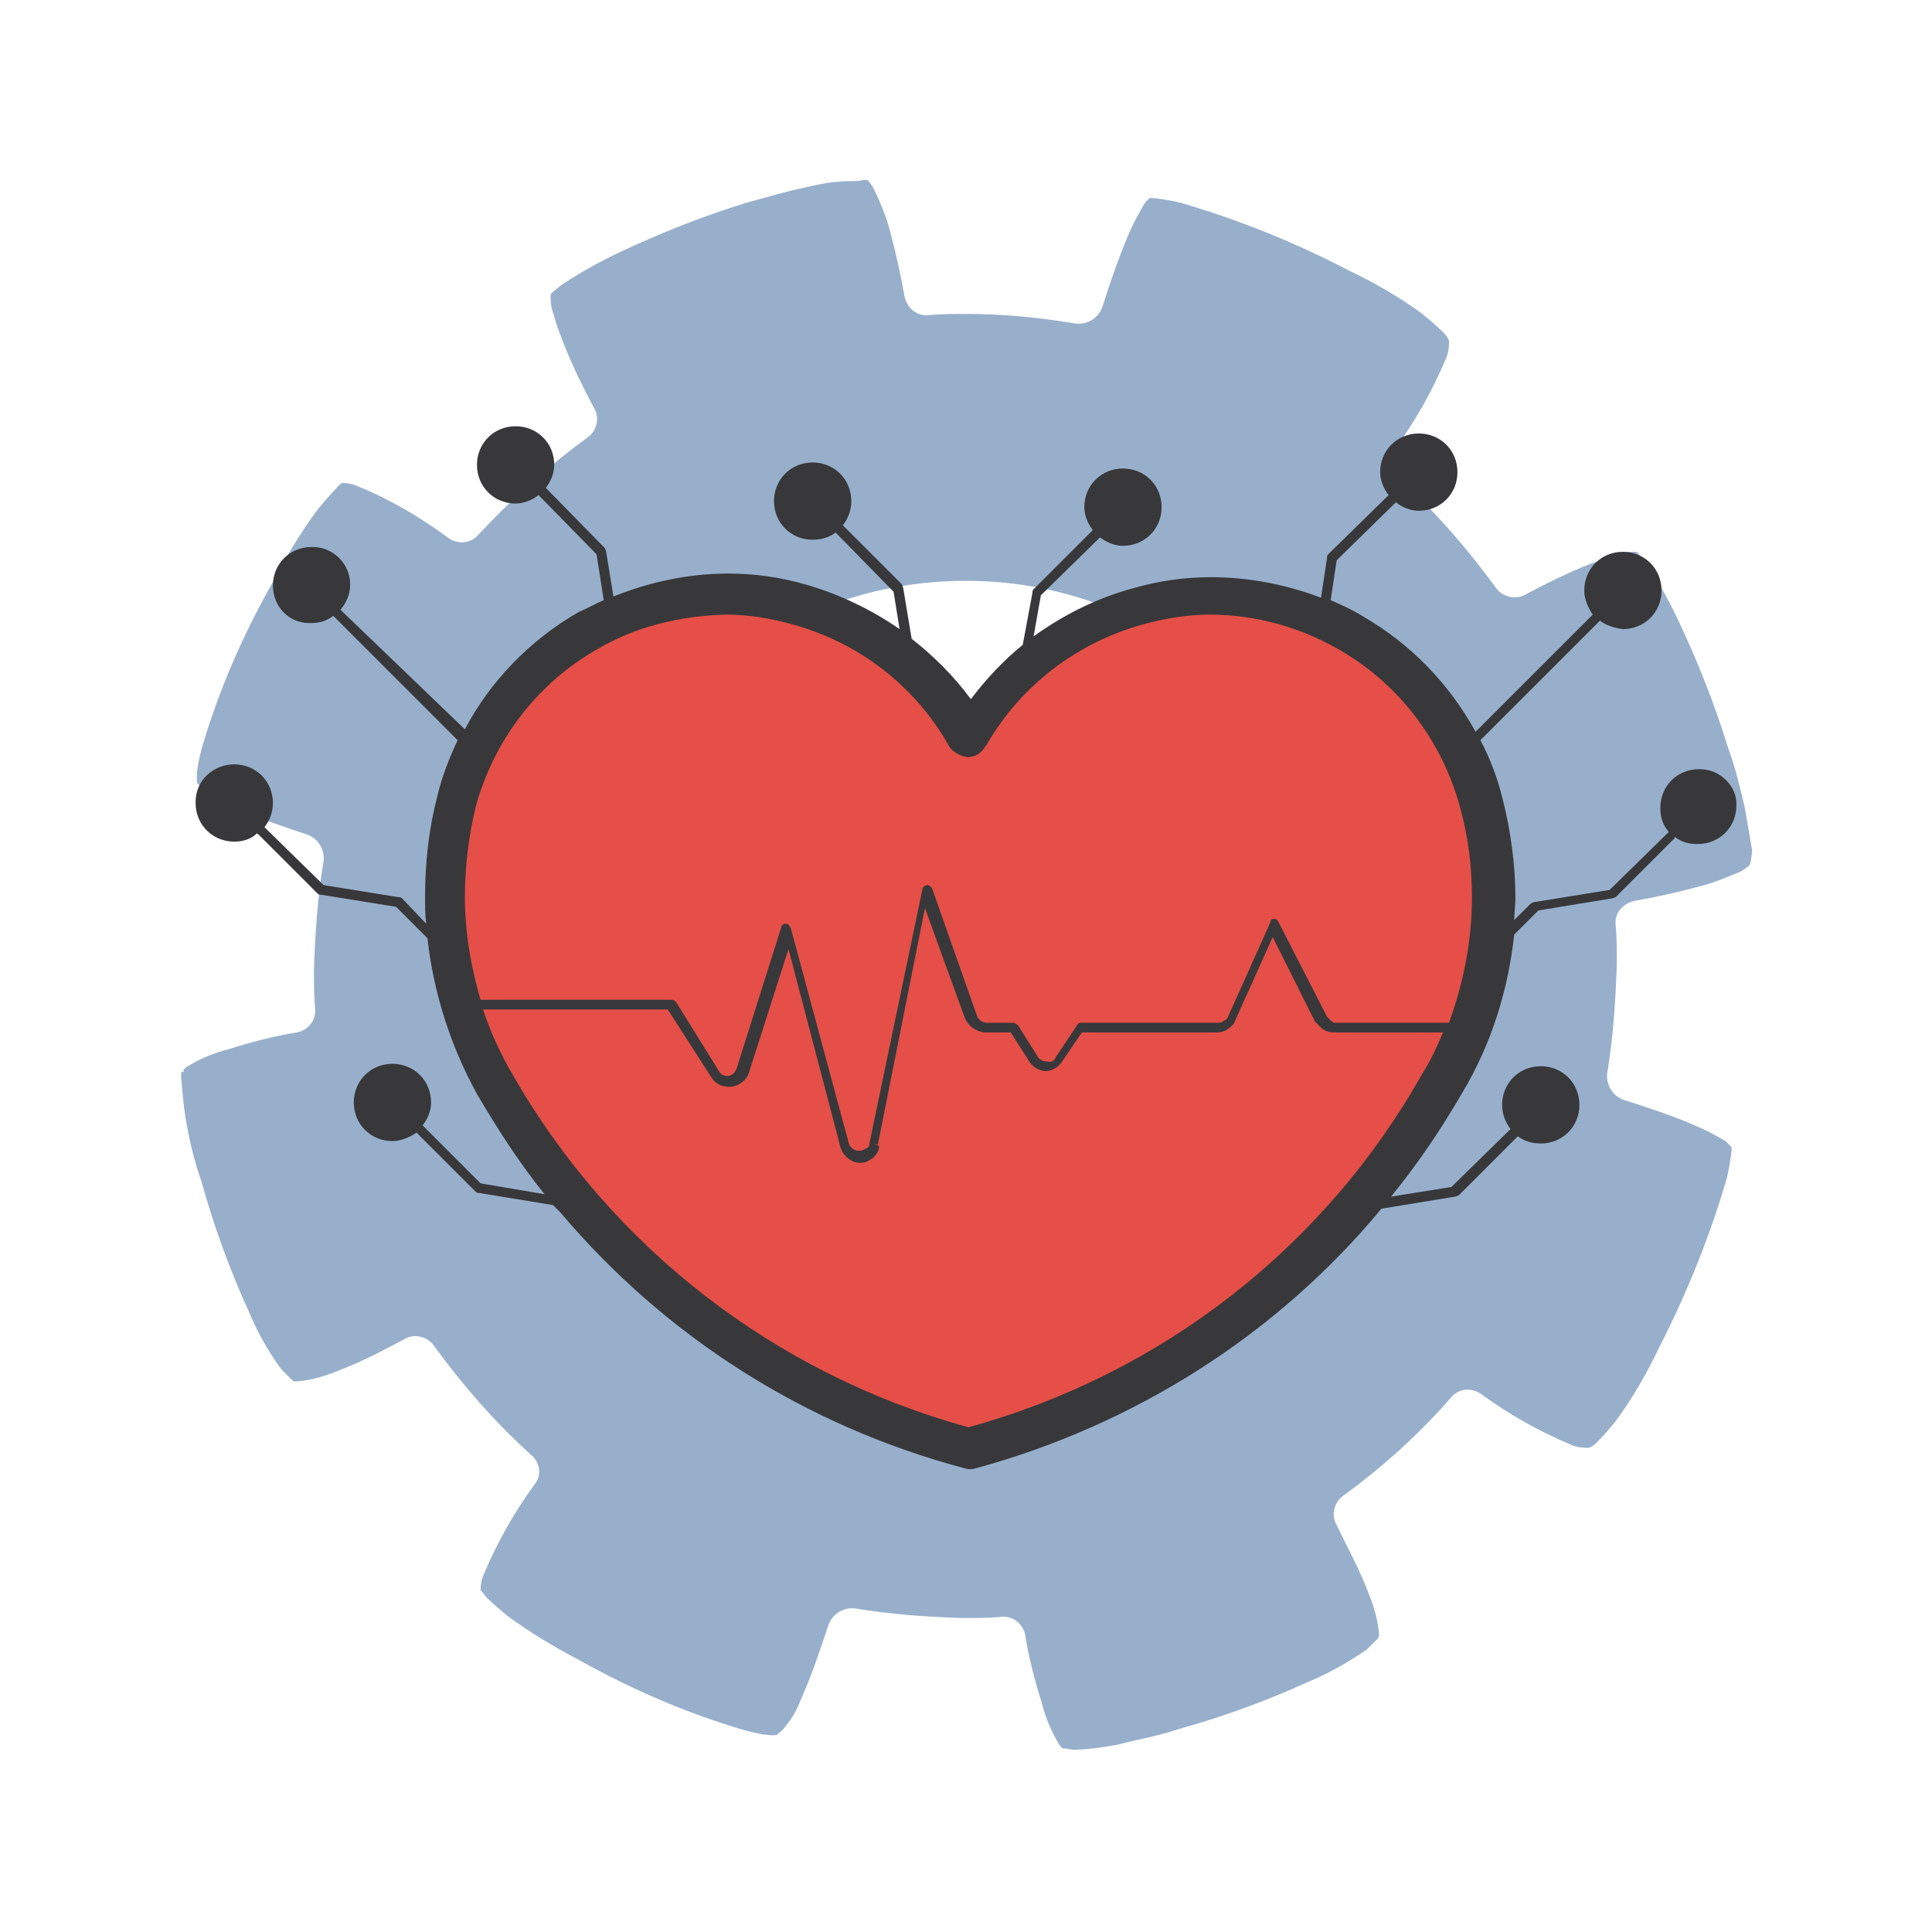 <?xml version="1.0" encoding="utf-8"?>
<!-- Generator: Adobe Illustrator 25.2.0, SVG Export Plug-In . SVG Version: 6.00 Build 0)  -->
<svg version="1.1" id="Layer_1" xmlns="http://www.w3.org/2000/svg" xmlns:xlink="http://www.w3.org/1999/xlink" x="0px" y="0px"
	 viewBox="0 0 160 160" style="enable-background:new 0 0 160 160;" xml:space="preserve">
<style type="text/css">
	.st0{fill:#97AFCB;}
	.st1{fill:#E54F47;}
	.st2{fill:none;}
	.st3{fill:#38383B;}
</style>
<g>
	<path class="st0" d="M144.5,66.9c-0.4-1.7-0.8-3.4-1.4-5c-1.1-3.6-2.5-7.1-4.1-10.5c-0.8-1.7-1.7-3.3-2.7-4.8
		c-0.4-0.5-0.7-0.9-0.8-0.9h-0.3c-0.5,0-0.9,0.1-1.3,0.2c-0.6,0.2-1.4,0.5-2.2,0.8c-1.8,0.7-3.6,1.6-5.3,2.5
		c-0.8,0.5-1.9,0.3-2.5-0.5c-2.4-3.3-5.1-6.4-8.1-9.1c-0.7-0.6-0.9-1.6-0.3-2.4c1.7-2.3,3.1-4.8,4.2-7.4c0.2-0.4,0.3-0.9,0.3-1.4
		v-0.2l-0.1-0.2c-0.1-0.2-0.3-0.4-0.4-0.5c-0.5-0.5-1.1-1-1.7-1.5c-1.9-1.4-4-2.6-6.1-3.6c-4.4-2.3-9.1-4.2-13.9-5.6
		c-0.8-0.2-1.5-0.3-2.3-0.4h-0.3l-0.1,0.1c-0.2,0.2-0.3,0.3-0.4,0.5c-0.4,0.7-0.8,1.4-1.1,2.1c-0.8,1.8-1.6,4.1-2.3,6.3
		c-0.3,0.9-1.2,1.5-2.2,1.4c-3-0.5-6-0.8-9-0.8c-1,0-2.2,0-3.2,0.1c-1,0.1-1.8-0.6-2-1.6c-0.3-1.7-0.7-3.5-1.1-5
		c-0.3-1.3-0.8-2.5-1.4-3.8c-0.3-0.5-0.5-0.8-0.6-0.8h-0.3C71.2,15,70.9,15,70.5,15c-1.3,0-2.5,0.2-3.7,0.5c-1.5,0.3-3.2,0.8-5,1.3
		c-3.6,1.1-7.1,2.5-10.5,4.1c-1.7,0.8-3.3,1.7-4.8,2.7c-0.5,0.4-0.9,0.7-0.9,0.8v0.3c0,0.5,0.1,1,0.3,1.5c0.2,0.8,0.5,1.5,0.8,2.3
		c0.7,1.8,1.6,3.6,2.5,5.3c0.5,0.8,0.2,1.9-0.5,2.4c-3.3,2.4-6.3,5.1-9.1,8.1c-0.6,0.7-1.6,0.8-2.4,0.3c-2.3-1.7-4.8-3.2-7.5-4.3
		c-0.4-0.2-0.9-0.3-1.3-0.3h-0.1l-0.1,0.1c-0.2,0.1-0.3,0.3-0.4,0.4c-0.5,0.5-1,1.1-1.5,1.7c-1.4,1.9-2.6,3.9-3.7,6
		c-2.5,4.4-4.5,9-5.9,13.8c-0.2,0.8-0.4,1.6-0.4,2.4c0,0.3,0,0.5,0.1,0.5c0.2,0.3,0.4,0.5,0.7,0.7c0.6,0.5,1.3,0.9,2.1,1.2
		c2,0.9,4.1,1.6,6.2,2.3c0.9,0.3,1.5,1.2,1.4,2.2c-0.5,3-0.7,6-0.8,9c0,1,0,2.2,0.1,3.2c0.1,0.9-0.5,1.8-1.5,2
		c-1.9,0.3-3.8,0.8-5.7,1.4c-1.2,0.3-2.4,0.8-3.5,1.5l-0.2,0.2v0.2C15,88.7,15,88.8,15,89.2c0.1,1.2,0.2,2.4,0.4,3.6
		c0.3,1.7,0.7,3.4,1.3,5.1c1,3.6,2.3,7.2,3.9,10.7c0.7,1.7,1.6,3.3,2.7,4.8c0.3,0.3,0.6,0.6,0.9,0.9c0.1,0.1,0.3,0.1,0.4,0.1
		c1.3-0.1,2.5-0.5,3.7-1c1.8-0.7,3.5-1.6,5.2-2.5c0.8-0.5,1.9-0.2,2.4,0.5c2.4,3.3,5.1,6.4,8.1,9.1c0.7,0.6,0.9,1.6,0.3,2.4
		c-1.7,2.3-3.1,4.8-4.2,7.4c-0.2,0.4-0.3,0.9-0.3,1.3v0.1l0.1,0.1c0.1,0.1,0.3,0.4,0.4,0.5c0.5,0.5,1.1,1,1.7,1.5
		c1.9,1.4,3.9,2.6,6,3.7c4.3,2.4,8.9,4.4,13.7,5.8c0.8,0.2,1.5,0.4,2.3,0.4c0.3,0,0.4,0,0.4-0.1c0.3-0.2,0.5-0.4,0.7-0.7
		c0.5-0.6,0.9-1.3,1.2-2.1c0.9-2,1.6-4.1,2.3-6.2c0.3-0.9,1.2-1.5,2.2-1.4c3,0.5,5.9,0.7,8.9,0.8c1,0,2.2,0,3.2-0.1
		c0.9-0.1,1.8,0.5,2,1.5c0.3,1.9,0.8,3.8,1.4,5.7c0.3,1.2,0.8,2.4,1.5,3.5l0.2,0.2h0.2c0.2,0,0.4,0.1,0.7,0.1c1.2,0,2.4-0.2,3.6-0.4
		c1.5-0.4,3.3-0.7,5.1-1.3c3.6-1,7.2-2.3,10.7-3.9c1.7-0.7,3.3-1.6,4.9-2.7c0.3-0.3,0.6-0.6,0.9-0.9c0.1-0.1,0.1-0.3,0.1-0.4
		c-0.1-1.3-0.5-2.5-1-3.7c-0.6-1.6-1.6-3.4-2.5-5.3c-0.5-0.8-0.2-1.9,0.5-2.4c3.3-2.4,6.3-5.1,9-8.2c0.6-0.7,1.6-0.8,2.4-0.3
		c2.3,1.7,4.8,3.1,7.4,4.2c0.4,0.2,0.9,0.3,1.4,0.3h0.2l0.2-0.1c0.2-0.1,0.4-0.3,0.5-0.4c0.5-0.5,1-1.1,1.5-1.7
		c1.4-1.9,2.6-4,3.6-6.1c2.3-4.5,4.2-9.2,5.6-14c0.2-0.8,0.3-1.5,0.4-2.3V95l-0.1-0.1l-0.4-0.4c-0.7-0.4-1.4-0.8-2.1-1.1
		c-1.7-0.8-4.1-1.6-6.3-2.3c-0.9-0.3-1.5-1.2-1.4-2.2c0.5-3,0.7-6.1,0.8-9.1c0-1,0-2.2-0.1-3.2c-0.1-1,0.6-1.8,1.6-2
		c1.7-0.3,3.5-0.7,5-1.1c1.3-0.3,2.5-0.8,3.7-1.3c0.5-0.3,0.8-0.5,0.8-0.6l0.1-0.3c0-0.2,0.1-0.5,0.1-0.9
		C144.9,69.2,144.7,68.1,144.5,66.9z M80,111.9C62.4,112,48.1,97.7,48,80.1c-0.1-17.6,14.1-31.9,31.8-32s31.9,14.1,32,31.8
		c0,0,0,0.1,0,0.1C111.8,97.6,97.6,111.8,80,111.9z"/>
	<path class="st1" d="M80.2,60.9c3.1-5.3,8.1-9.2,14-10.8c5.9-1.6,12.2-0.7,17.5,2.3c5.3,3.1,9.2,8.1,10.8,14
		c2.2,7.9,1,16.3-3.1,23.3c-8.5,14.9-22.7,25.8-39.2,30.2c-16.6-4.4-30.7-15.3-39.2-30.2c-4-7.1-5.2-15.4-3.1-23.3
		c1.5-6,5.4-11,10.8-14c5.3-3.1,11.6-3.9,17.5-2.4C72.1,51.8,77.1,55.7,80.2,60.9z"/>
	<path class="st2" d="M110.9,53.9C107.7,52,104,51,100.2,51c-1.9,0-3.7,0.3-5.5,0.8c-5.5,1.5-10.2,5.1-13,10l-1-0.6l0.9,0.7
		c-0.3,0.5-0.9,0.9-1.5,0.9c-0.6,0-1.2-0.3-1.5-0.9c-2.8-4.9-7.5-8.5-13-10.1c-1.8-0.5-3.7-0.8-5.5-0.8c-3.7,0-7.4,1-10.7,2.9
		c-4.9,2.8-8.5,7.5-10,13c-0.6,2.4-0.9,4.9-0.9,7.5c0,5.1,1.3,10.1,3.9,14.6c8.2,14.4,21.8,24.9,37.8,29.3
		c15.9-4.4,29.5-14.9,37.8-29.3c2.6-4.4,3.9-9.4,3.9-14.5c0-2.5-0.3-5.1-1-7.5C119.4,61.4,115.8,56.7,110.9,53.9z"/>
	<path class="st3" d="M140.8,63.7c0,0-0.1,0-0.1,0c-1.8,0-3.2,1.4-3.2,3.2c0,0,0,0,0,0c0,0.8,0.2,1.4,0.7,2c0,0,0,0,0,0c0,0,0,0,0,0
		l-4.9,4.8l-6.2,1c-0.1,0-0.2,0.1-0.3,0.1l-1.4,1.4c0-0.6,0.1-1.2,0.1-1.8c0-2.8-0.4-5.7-1.1-8.4c-0.4-1.6-1-3.2-1.8-4.7l9.9-9.9
		c0.5,0.4,1.2,0.6,1.9,0.7c1.8,0,3.2-1.4,3.2-3.2c0-1.8-1.4-3.2-3.2-3.2s-3.2,1.4-3.2,3.2c0,0,0,0,0,0c0,0.7,0.3,1.4,0.7,2l-9.7,9.7
		c-2.2-4-5.4-7.3-9.4-9.6c-0.8-0.5-1.7-0.9-2.6-1.3l0.5-3.3l4.9-4.8c0,0,0,0,0,0c0.5,0.4,1.2,0.7,1.9,0.7c1.8,0,3.2-1.4,3.2-3.2
		c0-1.8-1.4-3.2-3.2-3.2c-1.8,0-3.2,1.4-3.2,3.2c0,0,0,0,0,0c0,0.7,0.3,1.4,0.7,1.9c0,0,0,0,0,0l-5,4.9c-0.1,0.1-0.1,0.2-0.1,0.3
		l-0.5,3.3c-2.9-1.1-6-1.7-9.1-1.7c-2.2,0-4.3,0.3-6.4,0.9c-3,0.8-5.8,2.2-8.3,4l0.6-3.4l4.9-4.8c0.5,0.4,1.2,0.7,1.9,0.7
		c1.8,0,3.2-1.4,3.2-3.2c0-1.8-1.4-3.2-3.2-3.2c-1.8,0-3.2,1.4-3.2,3.2c0,0,0,0,0,0c0,0.7,0.3,1.4,0.7,1.9l-4.9,4.9
		c-0.1,0.1-0.1,0.2-0.1,0.3l-0.8,4.3c-1.6,1.3-3,2.8-4.3,4.5c-1.4-1.9-3-3.5-4.9-5l-0.7-4.2c0-0.1-0.1-0.2-0.1-0.3l-4.9-4.9
		c0,0,0,0,0,0c0.4-0.5,0.7-1.2,0.7-2c0-1.8-1.4-3.2-3.2-3.2s-3.2,1.4-3.2,3.2s1.4,3.2,3.2,3.2c0.7,0,1.4-0.2,1.9-0.6c0,0,0,0,0,0
		c0,0,0,0,0,0l4.8,4.9l0.5,3.1c-2.3-1.6-5-2.9-7.8-3.7c-2.1-0.6-4.2-0.9-6.4-0.9c-3.3,0-6.5,0.7-9.5,1.9l-0.6-3.7
		c0-0.1-0.1-0.2-0.1-0.3l-4.9-5c0,0,0,0,0,0c0.4-0.5,0.7-1.2,0.7-1.9c0-1.8-1.4-3.2-3.2-3.2s-3.2,1.4-3.2,3.2s1.4,3.2,3.2,3.2
		c0.7,0,1.4-0.3,1.9-0.7c0,0,0,0,0,0l4.8,4.9l0.6,3.8c-0.7,0.3-1.4,0.7-2.1,1c-4,2.3-7.3,5.7-9.4,9.7L28.2,50.5
		c0.5-0.6,0.8-1.3,0.8-2.1c0-1.7-1.4-3.1-3.1-3.1c0,0,0,0-0.1,0c-1.8,0-3.2,1.4-3.2,3.2c0,1.7,1.3,3.1,3,3.1c0.1,0,0.1,0,0.2,0
		c0.7,0,1.3-0.2,1.8-0.6l10.3,10.3c-0.7,1.5-1.3,3-1.7,4.7c-0.7,2.7-1,5.5-1,8.3c0,0.7,0,1.4,0.1,2.2l-2-2.1
		c-0.1-0.1-0.2-0.1-0.3-0.1l-6.2-1L22,68.6c0,0-0.1-0.1-0.1-0.1c0.4-0.5,0.7-1.2,0.7-2c0-1.8-1.4-3.2-3.2-3.2
		c-1.7,0-3.2,1.3-3.2,3.1c0,0,0,0.1,0,0.1c0,1.8,1.4,3.2,3.2,3.2c0.7,0,1.4-0.2,1.9-0.7c0,0,0,0.1,0.1,0.1l4.9,4.9
		c0.1,0.1,0.2,0.1,0.3,0.1l6.2,1l2.6,2.6c0.5,4.5,1.9,8.9,4.1,12.9c1.7,2.9,3.5,5.7,5.6,8.3l-5.3-0.9L35,93.2
		c0.4-0.5,0.7-1.2,0.7-1.9c0-1.8-1.4-3.2-3.2-3.2s-3.2,1.4-3.2,3.2c0,1.8,1.4,3.2,3.2,3.2c0.7,0,1.4-0.3,2-0.7l4.9,4.9
		c0.1,0.1,0.2,0.1,0.3,0.1l6.1,1l0.6,0.6c8.7,10.3,20.3,17.7,33.5,21.2c0.3,0.1,0.6,0.1,0.9,0c13.2-3.6,25-11.1,33.6-21.5l6.1-1
		c0.1,0,0.2-0.1,0.3-0.1l4.9-4.9c0,0,0,0,0,0c0.5,0.4,1.2,0.6,1.9,0.6c1.8,0,3.2-1.4,3.2-3.2c0-1.8-1.4-3.2-3.2-3.2
		c-1.8,0-3.2,1.4-3.2,3.2c0,0.8,0.3,1.5,0.7,2c0,0,0,0,0,0l-4.9,4.8l-5,0.8c2.2-2.7,4.1-5.5,5.9-8.6c2.4-4,3.8-8.5,4.3-13.1l2-2
		l6.1-1c0.1,0,0.2-0.1,0.3-0.1l4.9-4.9c0,0,0,0,0-0.1c0.5,0.4,1.1,0.6,1.8,0.6c0,0,0.1,0,0.1,0c1.8,0,3.2-1.4,3.2-3.2c0,0,0,0,0,0
		C143.9,65.2,142.5,63.7,140.8,63.7z M80.2,118.2c-16-4.4-29.6-14.9-37.8-29.3c-1-1.7-1.8-3.5-2.4-5.3h15.3l3.6,5.6
		c0.3,0.5,0.8,0.8,1.4,0.8h0.3c0.6-0.1,1.2-0.5,1.4-1.1l3.3-10.3L69.6,95c0.2,0.7,0.9,1.3,1.6,1.3h0.1c0.4,0,0.7-0.2,1-0.4
		c0.3-0.3,0.5-0.6,0.5-1l-0.5-0.2l0.4,0.1l3.9-19.6l3.3,9.1c0.3,0.7,0.9,1.1,1.6,1.2h2.2l1.6,2.5l0,0c0.3,0.4,0.8,0.7,1.3,0.7
		c0.5,0,1-0.3,1.3-0.7l1.7-2.5h11.2c0.3,0,0.7-0.1,0.9-0.3c0.3-0.2,0.5-0.4,0.6-0.7l3.1-6.9l3.5,7c0.2,0.2,0.4,0.4,0.6,0.6
		c0.3,0.2,0.6,0.3,0.9,0.3h9.1c-0.5,1.2-1,2.3-1.7,3.4C109.7,103.3,96.2,113.8,80.2,118.2z M120,84.7h-9.4c-0.2,0-0.3-0.1-0.4-0.2
		l-0.3-0.3l-4-7.8c-0.1-0.2-0.2-0.3-0.4-0.3c-0.2,0-0.3,0.1-0.3,0.3l-3.5,7.8c0,0.1-0.2,0.3-0.3,0.3c-0.1,0.1-0.3,0.2-0.4,0.2H89.5
		c-0.1,0-0.3,0.1-0.3,0.2l-1.8,2.7c-0.1,0.3-0.4,0.4-0.7,0.3c-0.3,0-0.5-0.1-0.7-0.3l-1.7-2.7c-0.1-0.1-0.2-0.1-0.3-0.2h-2.3
		c-0.4,0-0.7-0.3-0.8-0.6l-3.7-10.5c-0.1-0.2-0.3-0.3-0.4-0.3c-0.2,0-0.4,0.2-0.4,0.3L72,94.7c0,0.2-0.1,0.4-0.3,0.4
		c-0.1,0.1-0.3,0.2-0.5,0.2h-0.1c-0.4,0-0.7-0.3-0.8-0.6l-4.8-17.8c-0.1-0.2-0.2-0.4-0.4-0.4c-0.2,0-0.4,0.1-0.4,0.3L61,88.5
		c-0.1,0.3-0.4,0.6-0.7,0.6h-0.1c-0.2,0-0.5-0.1-0.6-0.3L56,83c-0.1-0.1-0.2-0.2-0.3-0.2H39.8c-0.8-2.7-1.3-5.6-1.3-8.5
		c0-2.5,0.3-5,0.9-7.5c1.5-5.5,5.1-10.2,10-13c3.2-1.9,6.9-2.8,10.7-2.9c1.9,0,3.7,0.3,5.5,0.8c5.5,1.5,10.2,5.1,13,10.1
		c0.3,0.5,0.9,0.8,1.5,0.9c0.6,0,1.2-0.3,1.5-0.9l0.1-0.1c2.8-4.9,7.5-8.5,13-10c1.8-0.5,3.7-0.8,5.5-0.8c3.7,0,7.4,1,10.7,2.9
		c4.9,2.8,8.5,7.5,10,13c0.7,2.5,1,5,1,7.5C121.9,77.9,121.2,81.4,120,84.7z"/>
</g>
</svg>
